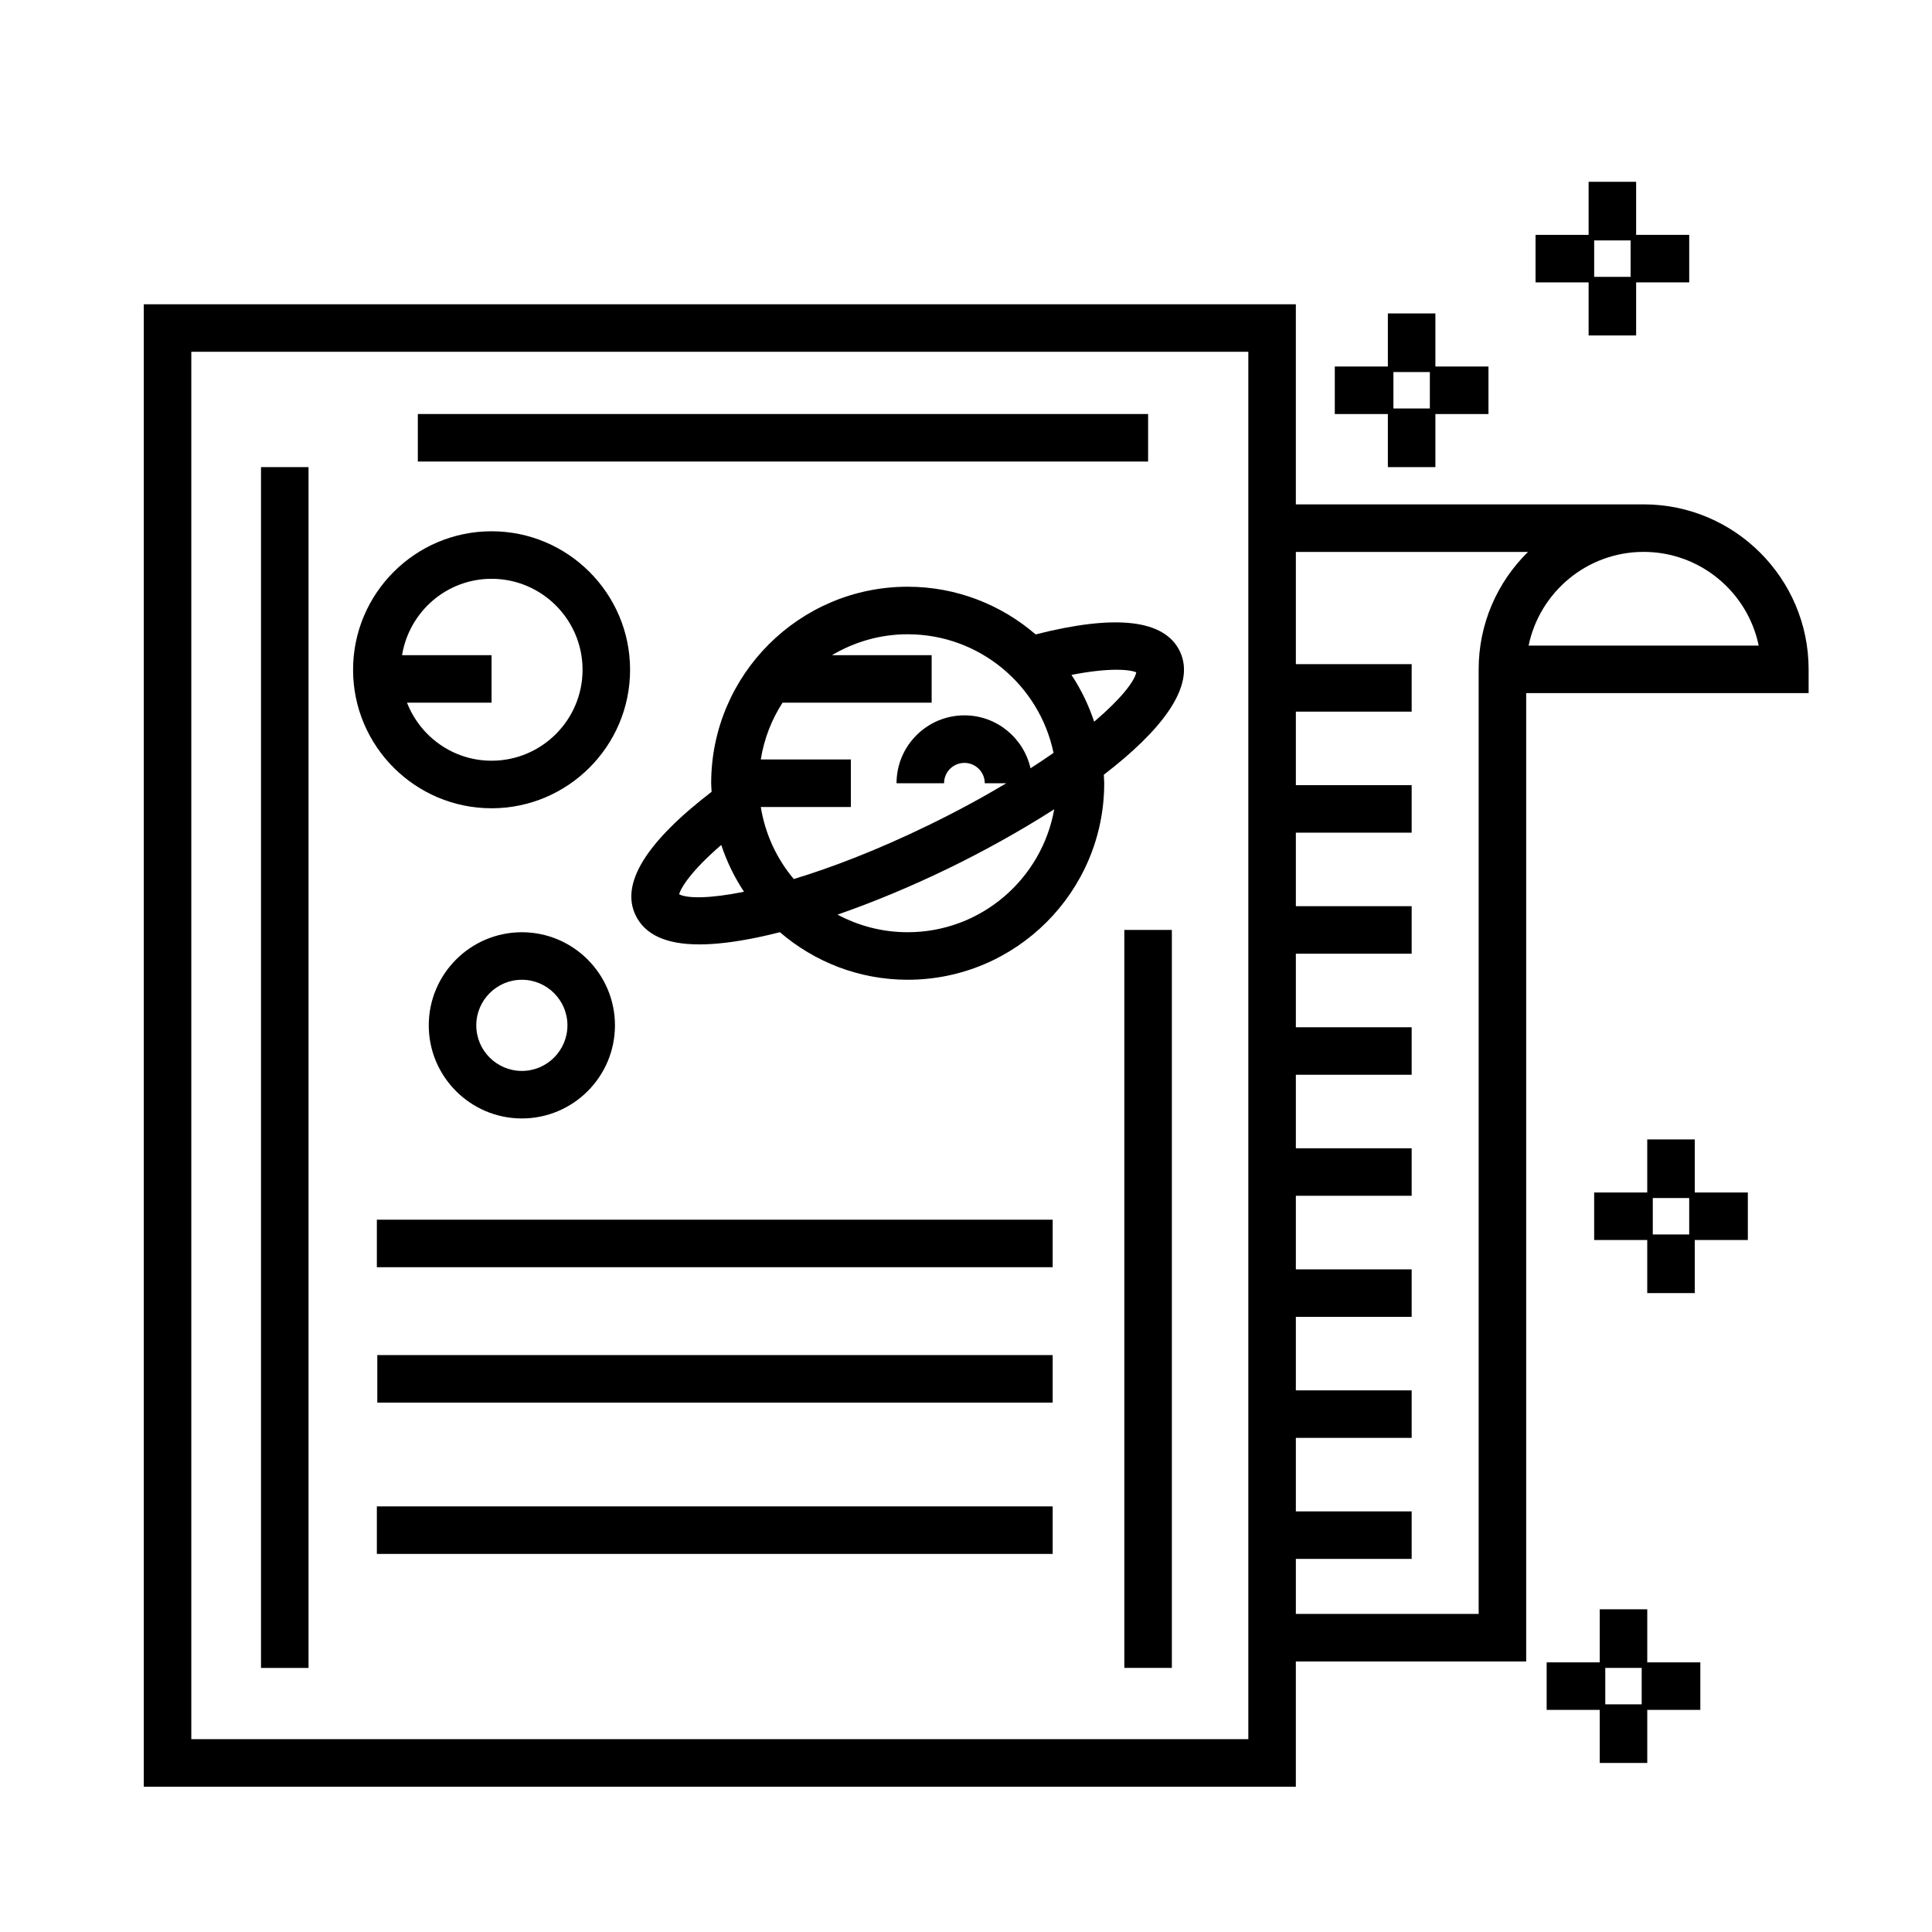 <?xml version="1.0" encoding="UTF-8"?>
<!-- Uploaded to: SVG Repo, www.svgrepo.com, Generator: SVG Repo Mixer Tools -->
<svg fill="#000000" width="800px" height="800px" version="1.1" viewBox="144 144 512 512" xmlns="http://www.w3.org/2000/svg">
 <g>
  <path d="m274.27 358.2c20.238 0 36.707-16.465 36.707-36.703 0-20.238-16.469-36.703-36.707-36.703-20.238 0-36.703 16.465-36.703 36.703 0 20.238 16.465 36.703 36.703 36.703zm0-60.812c13.297 0 24.113 10.812 24.113 24.105 0 13.297-10.816 24.105-24.113 24.105-10.207 0-18.898-6.398-22.41-15.375h22.41v-12.594h-23.719c1.867-11.449 11.746-20.242 23.719-20.242z"/>
  <path d="m306.97 415.73c0-13.609-11.07-24.676-24.672-24.676s-24.672 11.07-24.672 24.676c0 13.602 11.07 24.672 24.672 24.672 13.605 0 24.672-11.066 24.672-24.672zm-36.75 0c0-6.66 5.422-12.082 12.078-12.082s12.078 5.422 12.078 12.082c0 6.66-5.422 12.078-12.078 12.078-6.66 0-12.078-5.418-12.078-12.078z"/>
  <path d="m243.87 467.23h179.1v12.594h-179.1z"/>
  <path d="m418.46 312.13c-9.129-7.856-20.965-12.641-33.918-12.641-28.711 0-52.074 23.363-52.074 52.074 0 0.766 0.082 1.512 0.117 2.273-17.352 13.32-24.215 24.348-20.133 32.742 2.5 5.144 8.066 7.699 16.883 7.699 4.312 0 9.406-0.613 15.297-1.828 1.949-0.402 3.977-0.883 6.047-1.406 9.113 7.836 20.934 12.602 33.871 12.602 28.719 0 52.078-23.363 52.078-52.074 0-0.762-0.086-1.5-0.109-2.258 14.559-11.168 24.742-23.25 20.129-32.758-4.086-8.395-16.988-9.824-38.188-4.426zm-67.078 18.094h39.516v-12.594h-26.418c5.891-3.496 12.734-5.543 20.066-5.543 19.016 0 34.93 13.512 38.652 31.434-1.906 1.328-3.945 2.695-6.098 4.082-1.82-8.012-8.961-14.027-17.516-14.027-9.922 0-17.992 8.07-17.992 17.992h12.594c0-2.977 2.418-5.394 5.394-5.394 2.973 0 5.394 2.418 5.394 5.394h5.715c-6.109 3.652-12.984 7.41-20.715 11.164-13.574 6.594-25.609 11.191-35.613 14.223-4.504-5.344-7.578-11.895-8.742-19.094h23.875v-12.594h-23.875c0.875-5.473 2.863-10.566 5.762-15.043zm-27.402 50.777c0.457-1.723 3.176-6.207 11.16-13.078 1.473 4.422 3.496 8.594 6.031 12.402-8.941 1.805-14.93 1.836-17.191 0.676zm60.562 10.047c-6.715 0-13.039-1.691-18.582-4.664 9.426-3.273 19.434-7.426 29.508-12.316 8.402-4.082 18.41-9.516 27.91-15.602-3.273 18.48-19.418 32.582-38.836 32.582zm60.582-68.879c-0.488 2.488-4.219 7.18-11.16 13.094-1.461-4.422-3.488-8.594-6.016-12.41 10.32-2.019 15.52-1.387 17.176-0.684z"/>
  <path d="m243.99 503.11h178.98v12.594h-178.98z"/>
  <path d="m243.87 543.21h179.1v12.594h-179.1z"/>
  <path d="m579.58 277.66h-92.168v-53.027h-305.31v392.87h305.31v-33.191h61.043v-256.63h74.848v-6.297c-0.004-24.113-19.617-43.723-43.723-43.723zm-104.76 327.24h-280.12v-367.67h280.12zm61.039-283.52v250.33h-48.445v-14.586h30.691v-12.594h-30.691v-19.48h30.691v-12.594h-30.691v-19.477h30.691v-12.594h-30.691v-19.488h30.691v-12.594h-30.691v-19.48h30.691v-12.594h-30.691v-19.488h30.691v-12.594h-30.691v-19.48h30.691v-12.594h-30.691v-19.48h30.691v-12.594h-30.691v-29.73h61.516c-8.062 7.914-13.07 18.934-13.07 31.109zm13.238-6.297c2.922-14.152 15.477-24.828 30.484-24.828 15.008 0 27.57 10.676 30.492 24.828z"/>
  <path d="m565 232.9h12.594v-14.066h14.066v-12.594h-14.066v-14.062h-12.594v14.066h-14.066v12.594h14.066zm1.473-15.531v-9.656h9.652v9.656z"/>
  <path d="m511.8 267.79h12.594v-14.066h14.066v-12.594h-14.066v-14.066h-12.594v14.066h-14.066v12.594h14.066zm1.469-15.539v-9.656h9.656v9.656z"/>
  <path d="m593.13 445.96h-12.594v14.062h-14.066v12.594h14.066v14.066h12.594v-14.066h14.066v-12.594h-14.066zm-1.473 15.531v9.656h-9.652v-9.656z"/>
  <path d="m580.54 570.48h-12.594v14.062h-14.066v12.594h14.066v14.066h12.594v-14.066h14.066v-12.594h-14.066zm-1.473 15.531v9.656h-9.652v-9.656z"/>
  <path d="m213.17 267.79h12.594v318.23h-12.594z"/>
  <path d="m441.96 390.44h12.594v195.57h-12.594z"/>
  <path d="m254.73 253.72h193.53v12.594h-193.53z"/>
 </g>
</svg>
